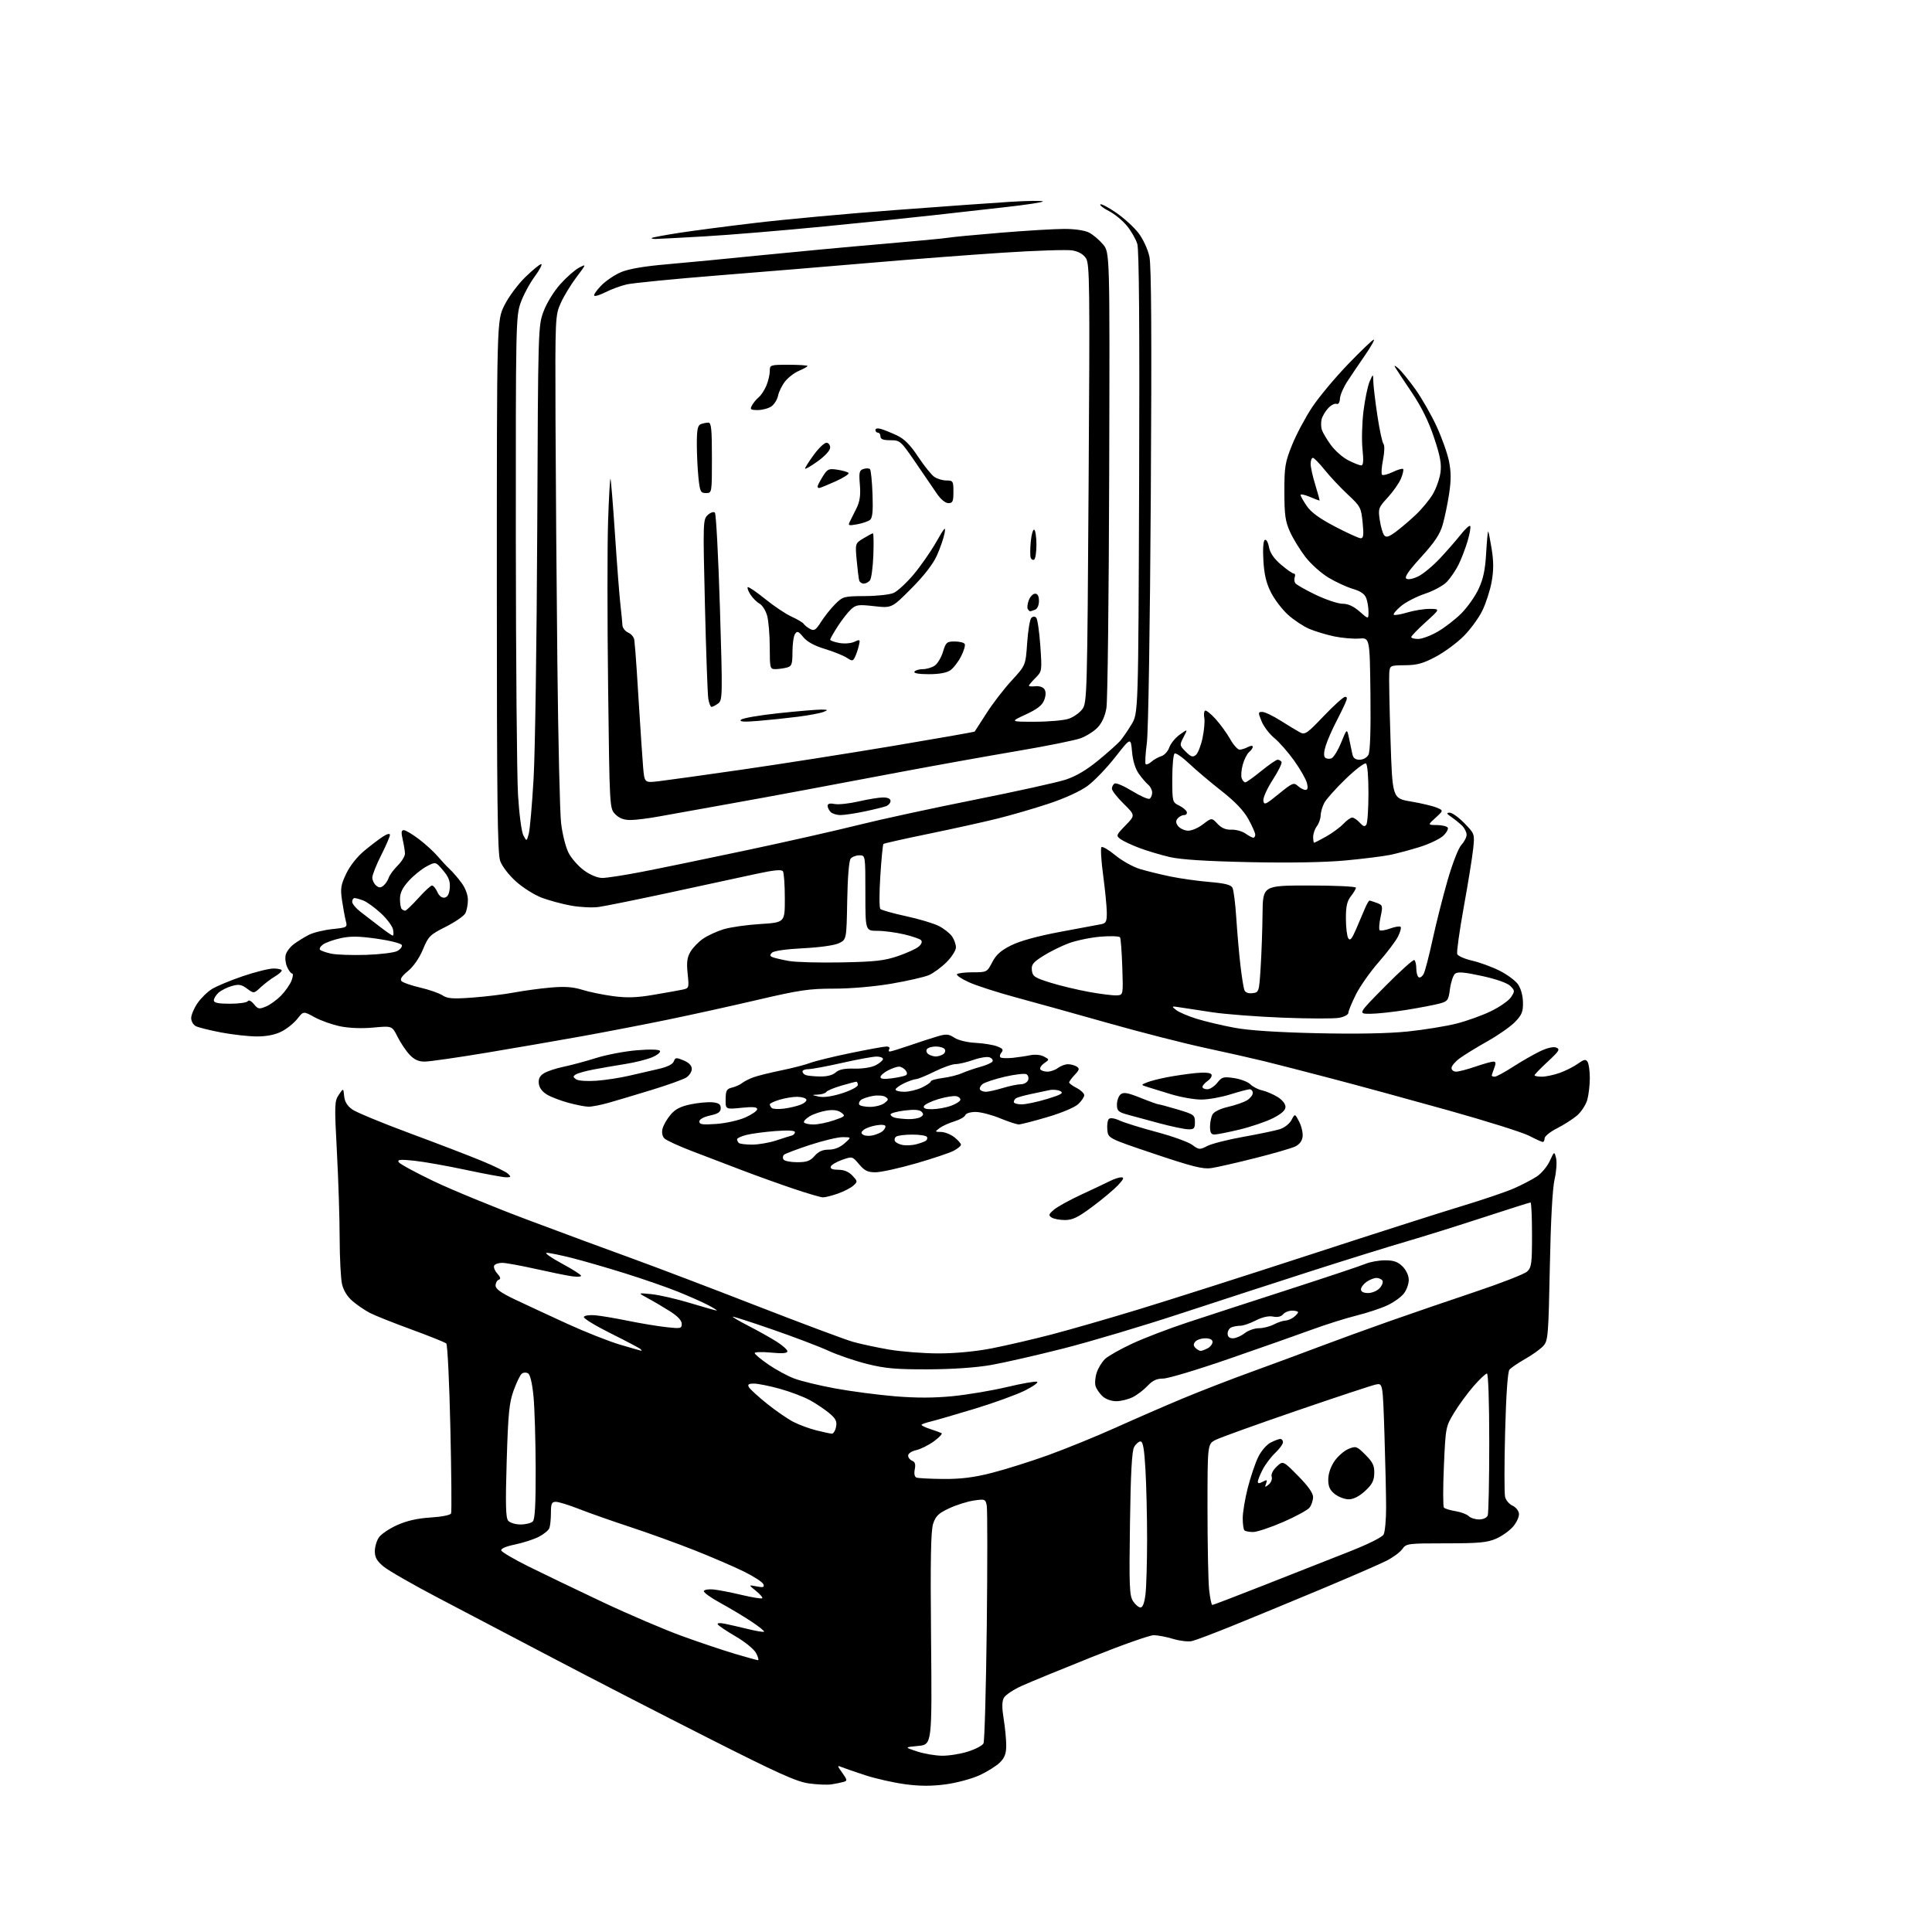 <?xml version="1.0" encoding="UTF-8" standalone="no"?>
<svg 
  version="1.1" 
  xmlns="http://www.w3.org/2000/svg" 
  xmlns:xlink="http://www.w3.org/1999/xlink" 
  xmlns:svg="http://www.w3.org/2000/svg"
  xmlns:rdf="http://www.w3.org/1999/02/22-rdf-syntax-ns#"
  xmlns:cc="http://creativecommons.org/ns#"
  xmlns:dc="http://purl.org/dc/elements/1.1/"
  viewBox="0 0 768 768"
  width="768"
  height="768"
>
<style>svg {background-color: white; }</style>"
<path stroke="none" fill="black" fill-rule="evenodd" d="M330.50,709.31C328.85,709.57 324.80,709.40 321.50,708.93C316.61,708.25 309.21,704.91 281.50,690.88C262.80,681.42 235.12,667.17 220.00,659.22C204.88,651.28 184.30,640.48 174.28,635.23C164.26,629.98 154.48,624.37 152.53,622.77C149.83,620.54 149.00,619.10 149.00,616.65C149.00,614.89 149.74,612.39 150.64,611.11C151.54,609.82 154.80,607.63 157.89,606.24C161.72,604.52 165.94,603.56 171.19,603.23C175.65,602.95 179.07,602.27 179.32,601.60C179.57,600.97 179.44,585.70 179.03,567.68C178.63,549.65 177.90,534.53 177.40,534.06C176.91,533.60 170.65,531.09 163.50,528.47C156.35,525.86 148.93,522.90 147.00,521.89C145.07,520.88 142.01,518.80 140.20,517.26C138.09,515.47 136.56,513.03 135.97,510.48C135.46,508.29 135.04,500.11 135.02,492.30C135.01,484.50 134.52,469.06 133.93,457.99C132.92,439.15 132.97,437.70 134.68,435.19C136.50,432.50 136.50,432.50 136.81,435.73C137.02,437.93 138.04,439.61 140.03,441.02C141.63,442.16 151.84,446.39 162.72,450.42C173.60,454.45 186.55,459.42 191.50,461.47C196.45,463.51 201.16,465.82 201.96,466.59C203.24,467.82 203.15,468.00 201.25,468.00C200.05,468.00 192.84,466.67 185.22,465.05C177.60,463.42 168.29,461.78 164.53,461.39C159.07,460.83 157.85,460.95 158.49,461.98C158.93,462.69 165.18,466.09 172.39,469.54C179.60,472.99 196.53,479.95 210.00,485.00C223.47,490.06 241.93,496.88 251.00,500.16C260.07,503.45 282.35,511.91 300.50,518.98C318.65,526.04 335.98,532.52 339.00,533.38C342.02,534.24 348.50,535.63 353.38,536.47C358.27,537.31 367.13,538.00 373.08,538.00C379.81,538.00 387.79,537.24 394.20,536.00C399.86,534.89 410.45,532.44 417.73,530.55C425.01,528.65 440.76,524.12 452.73,520.47C464.70,516.82 494.98,507.16 520.00,499.00C545.02,490.83 572.42,482.06 580.87,479.51C589.33,476.96 598.78,473.75 601.87,472.38C604.97,471.02 609.01,468.91 610.86,467.70C612.71,466.49 615.04,463.72 616.04,461.55C617.86,457.60 617.86,457.60 618.57,460.40C618.95,461.95 618.68,465.75 617.96,468.86C617.14,472.42 616.44,485.26 616.08,503.65C615.54,530.94 615.37,532.94 613.50,535.02C612.40,536.24 609.17,538.56 606.33,540.17C603.49,541.78 600.66,543.71 600.04,544.45C599.33,545.31 598.70,554.30 598.31,569.22C597.97,582.10 597.97,593.73 598.30,595.07C598.64,596.41 599.95,597.95 601.21,598.50C602.47,599.05 603.64,600.45 603.80,601.61C603.97,602.78 602.96,605.08 601.56,606.75C600.15,608.42 597.09,610.62 594.75,611.64C591.20,613.19 587.90,613.50 574.77,613.50C559.55,613.50 558.99,613.57 557.45,615.77C556.58,617.02 553.71,619.13 551.08,620.46C548.45,621.79 536.61,626.93 524.79,631.88C512.96,636.83 497.25,643.31 489.89,646.29C482.53,649.27 475.32,652.00 473.87,652.34C472.43,652.69 469.05,652.31 466.37,651.50C463.69,650.69 460.21,650.02 458.64,650.01C457.06,650.00 446.04,653.89 434.14,658.66C422.24,663.42 409.72,668.56 406.33,670.08C402.93,671.60 399.66,673.77 399.05,674.91C398.27,676.37 398.25,678.78 398.97,683.23C399.53,686.68 399.99,691.43 399.99,693.80C400.00,697.06 399.39,698.70 397.48,700.61C396.10,701.99 392.43,704.29 389.34,705.70C386.24,707.12 380.17,708.75 375.84,709.32C370.25,710.06 365.57,710.04 359.73,709.25C355.20,708.64 348.12,707.04 344.00,705.70C339.88,704.35 335.62,702.89 334.55,702.44C332.73,701.69 332.75,701.84 334.82,704.74C336.86,707.62 336.90,707.89 335.27,708.35C334.29,708.63 332.15,709.06 330.50,709.31zM374.41,697.93C377.11,697.97 381.76,697.23 384.74,696.29C387.71,695.36 390.51,693.89 390.95,693.04C391.38,692.19 391.97,671.19 392.26,646.37C392.54,621.55 392.53,600.02 392.25,598.53C391.75,595.92 391.55,595.84 387.12,596.48C384.58,596.85 380.17,598.24 377.33,599.57C373.10,601.54 371.94,602.65 370.94,605.69C370.02,608.46 369.81,620.05 370.11,651.45C370.50,693.50 370.50,693.50 365.00,694.03C359.50,694.56 359.50,694.56 364.50,696.21C367.25,697.12 371.71,697.89 374.41,697.93zM301.28,659.95C301.70,659.98 301.40,658.75 300.61,657.22C299.80,655.64 296.32,652.77 292.55,650.57C288.91,648.44 285.66,646.27 285.34,645.74C284.98,645.16 286.07,645.05 288.12,645.46C289.98,645.84 294.15,646.79 297.40,647.59C300.64,648.38 303.49,648.85 303.72,648.62C303.95,648.39 301.69,646.57 298.69,644.58C295.70,642.59 290.15,639.28 286.37,637.21C282.59,635.15 279.63,633.02 279.79,632.48C279.94,631.94 281.64,631.65 283.56,631.83C285.47,632.01 290.52,632.99 294.77,634.00C299.02,635.01 302.72,635.61 303.00,635.33C303.27,635.05 302.15,633.73 300.50,632.40C297.50,629.98 297.50,629.98 300.77,630.62C303.42,631.14 303.93,630.97 303.46,629.75C303.14,628.92 299.64,626.65 295.69,624.70C291.74,622.76 282.88,618.94 276.00,616.22C269.12,613.50 257.65,609.35 250.50,607.00C243.35,604.65 234.23,601.44 230.22,599.86C226.22,598.29 222.06,597.00 220.97,597.00C219.31,597.00 219.00,597.69 219.00,601.42C219.00,603.85 218.72,606.57 218.38,607.46C218.03,608.35 216.12,609.91 214.13,610.93C212.13,611.94 207.89,613.31 204.69,613.97C201.14,614.70 199.03,615.62 199.26,616.33C199.46,616.97 204.32,619.83 210.06,622.68C215.80,625.53 229.05,631.89 239.50,636.83C249.95,641.76 264.25,647.87 271.27,650.41C278.29,652.95 287.74,656.12 292.27,657.46C296.80,658.80 300.85,659.92 301.28,659.95zM453.38,639.00C454.25,639.00 454.94,637.15 455.35,633.75C455.70,630.86 455.98,621.08 455.99,612.00C455.99,602.92 455.70,590.44 455.34,584.25C454.87,575.96 454.35,573.00 453.38,573.00C452.66,573.00 451.51,574.01 450.82,575.25C449.94,576.84 449.46,585.74 449.18,605.75C448.82,630.66 448.97,634.30 450.41,636.50C451.31,637.88 452.65,639.00 453.38,639.00zM481.91,638.00C482.26,638.00 491.53,634.45 502.52,630.12C513.51,625.78 528.47,619.89 535.76,617.03C543.73,613.91 549.41,611.10 550.01,609.98C550.55,608.96 551.00,604.16 551.00,599.32C551.00,594.47 550.70,581.35 550.34,570.16C549.68,549.81 549.68,549.81 546.95,550.36C545.45,550.66 531.21,555.37 515.31,560.83C499.40,566.28 484.95,571.49 483.19,572.40C480.00,574.05 480.00,574.05 480.00,599.88C480.00,614.08 480.29,628.47 480.64,631.85C481.00,635.23 481.57,638.00 481.91,638.00zM498.12,609.00C496.59,609.00 495.03,608.70 494.67,608.33C494.30,607.97 494.00,605.79 494.00,603.49C494.00,601.20 494.91,595.78 496.01,591.45C497.12,587.12 498.97,581.63 500.12,579.26C501.28,576.86 503.47,574.29 505.05,573.47C506.62,572.66 508.37,572.00 508.95,572.00C509.53,572.00 510.00,572.59 510.00,573.31C510.00,574.04 508.61,575.95 506.91,577.56C505.21,579.18 502.96,582.17 501.91,584.21C500.86,586.25 500.00,588.40 500.00,589.00C500.00,589.76 500.58,589.76 501.98,589.01C503.66,588.11 503.86,588.22 503.29,589.73C502.70,591.29 502.83,591.34 504.34,590.11C505.28,589.34 505.81,587.96 505.51,587.04C505.19,586.04 505.99,584.42 507.50,583.00C510.02,580.63 510.02,580.63 516.01,586.69C520.01,590.74 521.99,593.54 521.97,595.13C521.95,596.43 521.33,598.30 520.59,599.27C519.85,600.24 515.12,602.83 510.07,605.02C505.03,607.21 499.65,609.00 498.12,609.00zM206.92,606.00C208.95,606.00 211.14,605.46 211.80,604.80C212.66,603.94 212.98,597.88 212.94,583.55C212.90,572.52 212.52,559.74 212.08,555.14C211.58,549.94 210.77,546.47 209.92,545.95C209.16,545.48 208.05,545.54 207.39,546.09C206.75,546.62 205.29,549.64 204.16,552.78C202.41,557.62 201.99,561.91 201.42,580.74C200.90,597.88 201.03,603.33 202.00,604.49C202.69,605.34 204.87,606.00 206.92,606.00zM587.96,604.00C589.61,604.00 591.04,603.34 591.39,602.42C591.73,601.55 592.00,588.50 592.00,573.42C592.00,557.34 591.62,546.00 591.08,546.00C590.57,546.00 588.20,548.24 585.81,550.97C583.41,553.71 579.93,558.47 578.06,561.55C574.69,567.11 574.65,567.30 573.97,582.83C573.59,591.45 573.60,598.85 573.98,599.29C574.36,599.72 576.43,600.36 578.58,600.71C580.73,601.05 583.08,601.94 583.81,602.67C584.54,603.40 586.41,604.00 587.96,604.00zM536.15,596.00C534.57,596.00 532.08,595.07 530.63,593.93C528.64,592.36 528.00,590.96 528.00,588.16C528.00,585.89 528.94,583.08 530.44,580.88C531.77,578.91 534.29,576.71 536.01,575.99C539.02,574.75 539.31,574.85 542.78,578.31C545.73,581.26 546.38,582.63 546.29,585.69C546.21,588.64 545.42,590.14 542.61,592.72C540.30,594.84 538.01,596.00 536.15,596.00zM375.00,587.91C382.01,587.96 387.05,587.33 394.24,585.50C399.59,584.14 409.72,580.95 416.74,578.42C423.76,575.88 435.80,570.97 443.50,567.51C451.20,564.04 463.12,558.85 470.00,555.98C476.88,553.10 489.25,548.31 497.50,545.32C505.75,542.33 517.90,537.83 524.50,535.33C531.10,532.83 543.47,528.33 552.00,525.32C560.52,522.32 575.94,517.03 586.26,513.57C596.58,510.12 605.91,506.48 607.01,505.49C608.80,503.87 609.00,502.40 609.00,490.85C609.00,483.78 608.74,478.00 608.41,478.00C608.09,478.00 599.65,480.67 589.66,483.94C579.67,487.21 565.88,491.52 559.00,493.53C552.12,495.53 535.25,500.78 521.50,505.19C507.75,509.61 484.24,517.25 469.26,522.17C454.28,527.10 433.36,533.34 422.76,536.03C412.17,538.72 399.23,541.68 394.00,542.60C388.01,543.65 378.78,544.29 369.00,544.33C356.31,544.38 351.92,543.99 344.79,542.22C340.00,541.03 333.03,538.66 329.29,536.94C325.56,535.23 315.53,531.42 307.02,528.48C298.51,525.53 291.42,523.25 291.26,523.40C291.11,523.56 294.02,525.25 297.74,527.17C301.46,529.08 306.41,531.86 308.75,533.34C311.09,534.82 313.00,536.53 313.00,537.16C313.00,537.95 311.03,538.11 306.50,537.68C302.93,537.35 300.00,537.43 300.00,537.87C300.00,538.31 302.44,540.35 305.42,542.40C308.40,544.45 313.02,546.96 315.69,547.97C318.36,548.99 325.71,550.77 332.03,551.93C338.34,553.09 349.03,554.49 355.79,555.05C364.29,555.75 371.38,555.73 378.79,554.99C384.68,554.40 394.33,552.78 400.24,551.38C406.15,549.97 411.55,549.02 412.24,549.26C412.93,549.50 410.80,551.05 407.50,552.72C404.20,554.38 395.20,557.65 387.50,559.99C379.80,562.32 372.00,564.59 370.17,565.03C368.34,565.47 366.62,566.04 366.35,566.31C366.09,566.58 367.58,567.35 369.68,568.03C371.78,568.71 373.85,569.47 374.29,569.71C374.72,569.96 373.33,571.42 371.21,572.97C369.08,574.51 365.91,576.08 364.17,576.46C362.39,576.85 361.00,577.79 361.00,578.61C361.00,579.41 361.72,580.34 362.60,580.68C363.74,581.11 364.03,582.08 363.64,584.07C363.29,585.79 363.54,587.05 364.29,587.35C364.96,587.62 369.77,587.87 375.00,587.91zM330.63,569.91C331.26,569.96 332.02,568.76 332.33,567.25C332.78,565.02 332.28,563.99 329.69,561.79C327.94,560.31 324.47,557.98 322.00,556.62C319.52,555.26 314.13,553.21 310.02,552.07C305.90,550.93 301.27,550.00 299.72,550.00C297.57,550.00 297.09,550.34 297.70,551.43C298.14,552.22 301.37,555.16 304.86,557.97C308.36,560.78 313.09,564.04 315.36,565.21C317.64,566.39 321.75,567.91 324.50,568.59C327.25,569.27 330.01,569.87 330.63,569.91zM443.74,557.00C441.78,557.00 439.50,556.18 438.27,555.03C437.11,553.95 435.86,552.15 435.51,551.02C435.15,549.89 435.35,547.47 435.96,545.63C436.56,543.80 438.07,541.35 439.30,540.19C440.53,539.03 445.35,536.31 450.02,534.13C454.68,531.95 464.57,528.16 472.00,525.71C479.43,523.25 497.65,517.32 512.50,512.52C527.35,507.72 540.98,503.17 542.78,502.40C544.59,501.63 548.10,501.00 550.58,501.00C554.04,501.00 555.66,501.57 557.55,503.45C559.03,504.94 560.00,507.06 560.00,508.82C560.00,510.42 559.11,512.86 558.02,514.24C556.93,515.63 554.00,517.72 551.50,518.89C549.00,520.07 543.48,521.89 539.23,522.95C534.98,524.01 527.00,526.53 521.50,528.54C516.00,530.56 501.23,535.76 488.68,540.10C476.14,544.45 464.30,548.00 462.38,548.00C459.82,548.00 458.17,548.77 456.19,550.88C454.71,552.47 452.06,554.49 450.30,555.38C448.54,556.27 445.59,557.00 443.74,557.00zM254.92,536.95C255.15,536.98 255.01,536.68 254.62,536.29C254.23,535.90 248.91,533.09 242.78,530.04C236.66,526.99 231.84,524.05 232.08,523.50C232.31,522.95 234.30,522.65 236.50,522.83C238.70,523.02 244.55,524.00 249.50,525.01C254.45,526.02 261.31,527.17 264.75,527.55C270.59,528.21 271.00,528.13 271.00,526.23C271.00,524.91 269.37,523.18 266.25,521.21C263.64,519.56 259.70,517.24 257.50,516.06C253.50,513.90 253.50,513.90 259.00,514.45C262.02,514.75 268.96,516.35 274.41,518.00C279.86,519.65 284.59,520.98 284.91,520.96C285.24,520.93 283.70,519.96 281.51,518.81C279.31,517.65 273.90,515.25 269.49,513.47C265.07,511.69 255.62,508.41 248.48,506.18C241.34,503.95 231.83,501.19 227.33,500.06C222.84,498.93 218.34,498.01 217.33,498.02C216.33,498.03 218.99,499.92 223.25,502.22C227.51,504.52 231.00,506.73 231.00,507.14C231.00,507.54 229.31,507.63 227.25,507.33C225.19,507.03 218.70,505.71 212.82,504.39C206.95,503.08 201.01,502.00 199.63,502.00C198.25,502.00 196.82,502.48 196.46,503.06C196.10,503.65 196.64,505.06 197.65,506.21C198.99,507.72 199.16,508.41 198.25,508.73C197.56,508.97 197.00,510.01 197.00,511.04C197.00,512.39 199.16,513.93 204.75,516.59C209.01,518.61 218.32,522.93 225.43,526.19C232.54,529.45 241.99,533.19 246.43,534.51C250.87,535.82 254.69,536.92 254.92,536.95zM477.27,537.00C477.74,537.00 479.00,536.53 480.07,535.96C481.13,535.40 482.00,534.27 482.00,533.46C482.00,532.52 480.98,532.00 479.12,532.00C477.54,532.00 475.75,532.60 475.15,533.32C474.34,534.29 474.36,534.96 475.22,535.82C475.87,536.47 476.79,537.00 477.27,537.00zM490.09,532.00C491.24,532.00 493.33,531.10 494.73,530.00C496.13,528.90 498.67,528.00 500.38,527.99C502.10,527.99 504.79,527.32 506.36,526.49C507.94,525.67 509.96,524.99 510.86,524.97C511.76,524.95 513.29,524.34 514.25,523.61C515.21,522.88 516.00,521.99 516.00,521.64C516.00,521.29 514.93,521.00 513.62,521.00C512.31,521.00 510.70,521.66 510.04,522.46C509.26,523.39 507.83,523.72 506.06,523.36C504.30,523.01 501.81,523.57 499.19,524.90C496.93,526.06 494.20,527.00 493.12,527.00C492.04,527.00 490.45,527.27 489.58,527.61C488.71,527.94 488.00,529.07 488.00,530.11C488.00,531.36 488.71,532.00 490.09,532.00zM543.85,514.00C545.41,514.00 547.48,513.13 548.44,512.06C549.41,511.00 549.90,509.65 549.54,509.06C549.18,508.48 548.11,508.00 547.16,508.00C546.22,508.00 544.44,508.70 543.22,509.56C542.00,510.41 541.00,511.76 541.00,512.56C541.00,513.48 542.03,514.00 543.85,514.00zM423.30,484.98C421.21,484.98 418.82,484.52 418.00,483.96C416.72,483.11 416.87,482.64 419.00,480.84C420.38,479.67 425.32,476.95 430.00,474.79C434.68,472.63 439.77,470.22 441.33,469.43C442.89,468.64 444.88,468.00 445.77,468.00C446.96,468.00 446.62,468.81 444.44,471.13C442.82,472.85 438.26,476.68 434.30,479.63C428.53,483.94 426.35,485.00 423.30,484.98zM327.12,475.97C326.23,475.95 321.00,474.42 315.50,472.57C310.00,470.72 300.77,467.40 295.00,465.20C289.23,463.00 280.23,459.56 275.00,457.56C269.77,455.56 264.88,453.30 264.12,452.54C263.27,451.69 262.98,450.21 263.37,448.66C263.72,447.28 265.14,444.80 266.54,443.14C268.40,440.92 270.51,439.83 274.51,439.00C277.50,438.38 281.42,438.01 283.22,438.18C285.73,438.43 286.50,438.97 286.50,440.50C286.50,442.04 285.52,442.72 282.25,443.44C279.65,444.02 278.00,444.94 278.00,445.83C278.00,446.99 279.31,447.17 284.77,446.78C288.49,446.52 293.66,445.36 296.27,444.21C298.87,443.05 301.00,441.58 301.00,440.92C301.00,440.05 299.28,439.90 294.70,440.37C288.40,441.01 288.40,441.01 288.45,436.97C288.49,433.49 288.85,432.84 291.00,432.33C292.38,432.00 294.18,431.19 295.00,430.53C295.82,429.87 297.85,428.84 299.50,428.24C301.15,427.64 306.10,426.41 310.50,425.51C314.90,424.61 320.10,423.27 322.05,422.53C324.00,421.79 331.25,420.01 338.16,418.59C345.07,417.17 351.49,416.00 352.42,416.00C353.36,416.00 353.84,416.45 353.50,417.00C353.16,417.55 353.25,418.00 353.69,418.00C354.14,418.01 357.65,416.93 361.50,415.61C365.35,414.28 370.35,412.66 372.61,411.99C376.17,410.94 377.08,411.01 379.38,412.51C380.92,413.52 384.46,414.38 387.77,414.55C390.92,414.71 394.79,415.34 396.36,415.94C398.65,416.82 398.99,417.31 398.06,418.43C397.42,419.19 397.30,420.07 397.78,420.37C398.27,420.66 400.43,420.73 402.58,420.51C404.74,420.28 407.91,419.81 409.64,419.45C411.43,419.08 413.72,419.31 414.98,419.99C417.20,421.17 417.20,421.17 415.08,422.66C413.92,423.47 413.23,424.56 413.54,425.07C413.86,425.58 415.13,426.00 416.37,426.00C417.61,426.00 419.49,425.34 420.56,424.53C421.63,423.72 423.40,423.06 424.50,423.05C425.60,423.04 427.16,423.45 427.97,423.96C429.22,424.75 429.11,425.25 427.22,427.26C426.00,428.56 425.00,429.93 425.00,430.29C425.00,430.65 426.35,431.65 428.00,432.50C429.65,433.35 431.00,434.64 431.00,435.35C431.00,436.07 429.92,437.67 428.60,438.91C427.23,440.20 421.98,442.40 416.35,444.06C410.93,445.66 405.82,446.97 405.00,446.98C404.18,446.98 400.80,445.88 397.50,444.52C394.20,443.16 389.86,442.04 387.86,442.02C385.76,442.01 384.00,442.55 383.71,443.31C383.43,444.03 381.47,445.14 379.33,445.78C377.20,446.42 374.57,447.62 373.48,448.44C371.56,449.89 371.58,449.94 374.12,449.97C375.55,449.99 377.92,450.93 379.37,452.07C380.81,453.21 382.00,454.55 382.00,455.05C382.00,455.54 380.66,456.64 379.01,457.49C377.37,458.34 370.58,460.61 363.93,462.52C357.28,464.43 350.12,466.00 348.01,466.00C344.93,466.00 343.65,465.37 341.50,462.81C338.82,459.64 338.80,459.63 334.73,461.06C332.48,461.85 330.46,463.06 330.24,463.75C329.97,464.59 330.97,465.00 333.24,465.00C335.52,465.00 337.38,465.77 338.84,467.33C340.95,469.58 340.96,469.72 339.22,471.30C338.22,472.21 335.45,473.63 333.07,474.47C330.70,475.31 328.02,475.98 327.12,475.97zM481.50,464.34C478.26,464.83 474.01,463.77 459.00,458.72C440.50,452.50 440.50,452.50 440.18,449.12C440.00,447.27 440.27,445.33 440.78,444.82C441.35,444.25 443.02,444.49 445.10,445.44C446.97,446.30 453.59,448.35 459.80,450.01C466.02,451.66 472.38,453.96 473.93,455.10C476.60,457.08 476.90,457.11 479.91,455.55C481.65,454.64 488.13,453.00 494.29,451.90C500.46,450.80 506.97,449.43 508.76,448.87C510.58,448.29 512.63,446.68 513.39,445.23C514.75,442.62 514.75,442.62 516.44,445.88C517.36,447.67 517.98,450.34 517.81,451.81C517.61,453.55 516.56,454.93 514.81,455.77C513.33,456.47 506.13,458.56 498.81,460.40C491.49,462.24 483.70,464.02 481.50,464.34zM316.88,462.00C320.71,462.00 322.06,461.51 323.81,459.50C325.35,457.74 327.00,457.00 329.44,457.00C331.68,457.00 333.87,456.14 335.69,454.53C338.50,452.06 338.50,452.06 335.00,452.03C333.08,452.01 327.23,453.41 322.00,455.12C316.78,456.84 312.11,458.60 311.64,459.04C311.16,459.47 311.08,460.31 311.45,460.91C311.82,461.51 314.26,462.00 316.88,462.00zM364.22,454.87C365.71,454.48 367.41,453.87 367.98,453.51C368.56,453.15 368.77,452.44 368.46,451.93C368.14,451.42 365.55,451.01 362.69,451.02C359.84,451.02 356.96,451.37 356.30,451.79C355.64,452.21 355.42,453.06 355.80,453.68C356.19,454.29 357.62,454.97 359.00,455.19C360.38,455.40 362.72,455.26 364.22,454.87zM298.92,455.00C301.44,455.01 305.75,454.27 308.50,453.37C311.25,452.46 314.06,451.57 314.75,451.39C315.44,451.21 316.00,450.60 316.00,450.04C316.00,449.39 313.23,449.24 308.25,449.61C303.99,449.94 298.81,450.62 296.75,451.14C294.69,451.65 293.00,452.43 293.00,452.87C293.00,453.31 293.30,453.97 293.67,454.33C294.03,454.70 296.40,455.00 298.92,455.00zM613.25,453.95C612.84,453.93 610.41,452.82 607.86,451.49C605.30,450.16 590.90,445.63 575.86,441.42C560.81,437.21 539.95,431.52 529.50,428.78C519.05,426.04 506.90,422.91 502.50,421.84C498.10,420.76 487.52,418.37 479.00,416.54C470.48,414.70 453.15,410.27 440.50,406.68C427.85,403.10 411.43,398.53 404.00,396.53C396.57,394.53 388.07,391.79 385.10,390.43C382.13,389.08 380.03,387.64 380.43,387.24C380.84,386.83 383.68,386.50 386.76,386.50C392.27,386.50 392.38,386.44 394.43,382.50C395.98,379.50 397.88,377.82 402.00,375.77C405.52,374.02 412.55,372.09 421.50,370.42C429.20,368.98 436.51,367.62 437.75,367.38C439.67,367.02 440.00,366.34 439.97,362.73C439.95,360.40 439.30,353.77 438.53,348.00C437.75,342.23 437.45,337.17 437.84,336.76C438.24,336.36 440.74,337.82 443.38,340.00C446.03,342.19 450.47,344.66 453.25,345.48C456.02,346.31 461.49,347.64 465.40,348.45C469.30,349.25 476.23,350.22 480.79,350.60C486.88,351.11 489.31,351.72 489.93,352.90C490.39,353.78 491.08,359.23 491.45,365.00C491.82,370.77 492.56,379.21 493.09,383.74C493.62,388.27 494.32,392.68 494.65,393.54C495.04,394.54 496.21,395.00 497.88,394.80C500.46,394.50 500.51,394.36 501.13,384.50C501.48,379.00 501.82,369.44 501.88,363.25C502.00,352.00 502.00,352.00 520.50,352.00C530.67,352.00 539.00,352.39 539.00,352.87C539.00,353.34 538.10,354.87 537.00,356.27C535.47,358.21 535.00,360.31 535.02,365.16C535.02,368.65 535.45,372.16 535.96,372.97C536.67,374.09 537.38,373.28 539.02,369.47C540.20,366.73 541.78,363.04 542.53,361.25C543.28,359.46 544.12,358.00 544.38,358.00C544.65,358.00 545.98,358.42 547.33,358.93C549.67,359.82 549.74,360.09 548.80,364.51C548.25,367.05 548.09,369.42 548.43,369.76C548.77,370.10 550.65,369.81 552.60,369.10C554.55,368.39 556.42,368.09 556.75,368.42C557.09,368.75 556.64,370.48 555.75,372.26C554.87,374.04 551.41,378.63 548.05,382.46C544.69,386.28 540.61,392.09 538.97,395.37C537.34,398.64 536.00,401.90 536.00,402.61C536.00,403.33 534.36,404.22 532.36,404.59C530.36,404.97 520.36,404.95 510.13,404.55C499.90,404.16 487.25,403.19 482.02,402.41C476.78,401.63 470.93,400.74 469.00,400.43C465.66,399.90 465.59,399.95 467.49,401.47C468.58,402.35 472.29,403.93 475.73,405.00C479.17,406.06 485.92,407.66 490.74,408.55C496.48,409.62 507.81,410.36 523.61,410.72C539.32,411.07 551.84,410.83 559.56,410.04C566.07,409.36 574.80,407.95 578.95,406.90C583.10,405.85 589.32,403.61 592.78,401.92C596.23,400.23 599.79,397.73 600.68,396.36C602.21,394.03 602.19,393.75 600.38,391.94C599.20,390.76 594.84,389.22 589.12,387.97C582.06,386.43 579.45,386.21 578.41,387.07C577.66,387.70 576.75,390.41 576.39,393.10C575.78,397.69 575.52,398.05 572.12,398.96C570.13,399.49 564.23,400.62 559.00,401.46C553.77,402.30 547.32,402.99 544.65,403.00C539.80,403.00 539.80,403.00 550.61,392.07C556.56,386.06 561.78,381.36 562.21,381.63C562.64,381.90 563.00,383.41 563.00,385.00C563.00,386.59 563.43,388.15 563.95,388.47C564.47,388.79 565.36,388.20 565.92,387.15C566.48,386.10 568.07,380.01 569.45,373.62C570.84,367.22 573.52,356.61 575.41,350.03C577.36,343.25 579.75,337.11 580.93,335.85C582.07,334.62 583.00,332.81 583.00,331.81C583.00,330.82 582.20,329.21 581.23,328.25C580.25,327.29 578.34,325.74 576.98,324.80C574.99,323.44 574.85,323.09 576.25,323.05C577.21,323.02 579.85,324.91 582.12,327.24C586.22,331.47 586.23,331.50 585.61,337.43C585.27,340.70 583.58,351.14 581.86,360.63C580.15,370.11 578.98,378.50 579.27,379.26C579.56,380.02 582.21,381.19 585.15,381.86C588.09,382.53 592.95,384.30 595.95,385.79C598.95,387.28 602.28,389.71 603.36,391.19C604.54,392.83 605.34,395.64 605.40,398.39C605.48,402.18 604.99,403.42 602.24,406.25C600.45,408.10 595.50,411.56 591.24,413.95C586.98,416.34 582.04,419.38 580.25,420.70C578.46,422.02 577.00,423.75 577.00,424.55C577.00,425.35 577.83,426.00 578.84,426.00C579.86,426.00 583.30,425.10 586.50,424.00C589.70,422.90 592.91,422.00 593.63,422.00C594.63,422.00 594.72,422.62 593.98,424.57C593.44,425.98 593.00,427.33 593.00,427.57C593.00,427.80 593.53,428.00 594.18,428.00C594.83,428.00 598.09,426.24 601.43,424.08C604.77,421.92 609.59,419.16 612.14,417.93C615.04,416.54 617.49,415.98 618.64,416.43C620.25,417.07 619.80,417.81 615.25,422.02C612.36,424.69 610.00,427.13 610.00,427.44C610.00,427.75 611.29,428.00 612.87,428.00C614.46,428.00 617.63,427.33 619.94,426.52C622.25,425.71 625.50,424.07 627.17,422.88C629.67,421.10 630.36,420.96 631.09,422.11C631.57,422.87 631.97,425.75 631.98,428.50C631.98,431.25 631.53,435.16 630.97,437.19C630.40,439.21 628.54,442.05 626.83,443.49C625.12,444.93 621.53,447.22 618.86,448.57C616.19,449.93 614.00,451.70 614.00,452.52C614.00,453.33 613.66,453.98 613.25,453.95zM346.99,451.32C348.37,450.99 350.06,450.28 350.75,449.74C351.44,449.20 352.00,448.30 352.00,447.75C352.00,447.15 350.54,446.97 348.41,447.32C346.44,447.64 344.17,448.45 343.36,449.11C342.20,450.08 342.16,450.48 343.19,451.12C343.90,451.56 345.61,451.65 346.99,451.32zM482.75,450.99C481.46,451.00 481.00,450.19 481.00,447.93C481.00,446.25 481.44,444.05 481.98,443.04C482.57,441.94 485.07,440.72 488.23,439.99C491.13,439.32 494.51,438.14 495.75,437.36C496.99,436.59 498.00,435.29 498.00,434.48C498.00,433.66 497.44,433.01 496.75,433.01C496.06,433.02 492.59,433.94 489.03,435.05C485.47,436.17 480.30,437.09 477.53,437.09C474.76,437.10 469.35,436.15 465.50,434.98C461.65,433.80 457.38,432.49 456.00,432.05C453.50,431.25 453.50,431.25 456.00,430.25C457.38,429.69 460.98,428.77 464.00,428.20C467.02,427.62 472.06,426.89 475.19,426.57C478.80,426.21 481.12,426.39 481.55,427.08C481.92,427.67 481.27,428.82 480.11,429.64C478.95,430.45 478.00,431.54 478.00,432.06C478.00,432.58 478.87,433.00 479.93,433.00C480.99,433.00 482.76,431.84 483.88,430.43C485.71,428.10 486.32,427.93 490.58,428.56C493.16,428.95 496.06,430.06 497.03,431.03C498.00,432.00 500.10,433.08 501.69,433.43C503.28,433.78 506.03,434.95 507.79,436.02C509.68,437.17 511.00,438.79 511.00,439.97C511.00,441.36 509.49,442.73 506.01,444.50C503.26,445.89 497.30,447.92 492.76,449.01C488.22,450.10 483.71,450.99 482.75,450.99zM472.25,448.91C470.74,448.86 465.68,447.80 461.00,446.55C456.32,445.30 450.59,443.75 448.25,443.10C444.53,442.07 444.00,441.57 444.00,439.08C444.00,437.52 444.66,435.70 445.46,435.04C446.62,434.07 448.22,434.35 453.38,436.41C456.93,437.84 460.17,439.00 460.56,439.00C460.96,439.00 464.37,439.92 468.14,441.04C474.61,442.97 475.00,443.25 475.00,446.04C475.00,448.62 474.65,448.99 472.25,448.91zM323.38,447.00C325.18,447.00 328.82,446.26 331.48,445.35C336.00,443.81 336.19,443.61 334.41,442.28C333.12,441.32 331.23,441.06 328.59,441.47C326.44,441.80 323.43,442.82 321.90,443.72C320.36,444.63 319.34,445.73 319.61,446.18C319.89,446.63 321.59,447.00 323.38,447.00zM361.00,444.87C362.93,444.92 365.17,444.55 365.99,444.03C367.13,443.31 367.21,442.81 366.32,441.92C365.53,441.13 363.34,440.98 359.58,441.45C356.51,441.83 354.00,442.53 354.00,443.00C354.00,443.47 354.79,444.06 355.75,444.31C356.71,444.56 359.07,444.81 361.00,444.87zM311.50,440.71C313.70,440.44 316.76,439.73 318.31,439.11C319.86,438.50 320.84,437.55 320.50,437.00C320.16,436.45 318.50,436.00 316.81,436.00C315.12,436.00 311.99,436.52 309.87,437.16C307.74,437.80 306.00,438.62 306.00,438.99C306.00,439.36 306.34,440.01 306.75,440.43C307.16,440.85 309.30,440.97 311.50,440.71zM370.67,440.92C372.77,440.88 376.05,440.29 377.94,439.61C379.83,438.92 381.54,437.89 381.73,437.31C381.92,436.73 381.25,436.04 380.24,435.77C379.22,435.51 375.97,436.02 373.02,436.91C370.07,437.80 367.47,439.08 367.25,439.76C366.96,440.61 368.04,440.98 370.67,440.92zM233.85,439.93C232.56,439.90 229.04,439.21 226.03,438.40C223.02,437.59 219.20,436.14 217.53,435.17C215.59,434.04 214.39,432.45 214.19,430.76C213.97,428.88 214.54,427.70 216.19,426.66C217.46,425.86 220.97,424.69 224.00,424.06C227.03,423.43 232.88,421.86 237.00,420.56C241.12,419.27 248.38,417.89 253.12,417.50C258.41,417.06 261.98,417.16 262.35,417.75C262.68,418.29 261.27,419.43 259.22,420.29C257.18,421.16 252.35,422.36 248.50,422.97C244.65,423.58 238.97,424.56 235.88,425.15C232.80,425.74 229.65,426.62 228.88,427.11C227.72,427.86 227.74,428.16 229.00,429.04C229.85,429.63 233.32,429.88 237.00,429.62C240.57,429.37 246.43,428.47 250.00,427.64C253.57,426.80 258.90,425.57 261.84,424.91C265.26,424.13 267.41,423.07 267.84,421.93C268.43,420.34 268.82,420.30 271.75,421.53C273.90,422.44 275.00,423.59 275.00,424.93C275.00,426.04 273.99,427.59 272.75,428.36C271.51,429.13 265.32,431.35 259.00,433.28C252.68,435.22 244.96,437.52 241.85,438.40C238.74,439.28 235.14,439.97 233.85,439.93zM345.87,440.00C347.93,440.00 350.49,439.33 351.56,438.52C353.24,437.24 353.30,436.90 352.00,436.04C351.18,435.48 348.93,435.31 347.00,435.65C345.07,435.98 342.94,436.70 342.26,437.24C341.58,437.78 341.27,438.63 341.57,439.11C341.87,439.60 343.81,440.00 345.87,440.00zM406.09,439.00C407.80,439.00 412.36,438.04 416.23,436.86C421.83,435.16 422.91,434.53 421.54,433.76C420.59,433.23 418.62,433.04 417.16,433.34C415.70,433.63 412.33,434.34 409.68,434.92C407.03,435.49 404.45,436.22 403.93,436.54C403.42,436.86 403.00,437.54 403.00,438.06C403.00,438.58 404.39,439.00 406.09,439.00zM334.75,434.59C338.19,433.49 341.00,432.01 341.00,431.30C341.00,430.58 340.73,430.00 340.40,430.00C340.08,430.00 337.38,430.70 334.42,431.57C331.46,432.43 328.78,433.55 328.46,434.07C328.14,434.58 326.67,435.05 325.19,435.12C322.51,435.24 322.52,435.24 325.50,435.91C327.43,436.34 330.73,435.87 334.75,434.59zM359.47,434.00C361.37,434.00 364.52,433.24 366.47,432.31C368.41,431.39 370.00,430.29 370.00,429.88C370.00,429.46 372.14,428.85 374.75,428.52C377.36,428.19 380.85,427.31 382.50,426.57C384.15,425.84 387.39,424.72 389.71,424.09C392.02,423.46 394.19,422.50 394.52,421.97C394.85,421.43 394.35,420.69 393.39,420.32C392.44,419.95 389.53,420.41 386.94,421.33C384.35,422.25 381.16,423.00 379.84,423.00C378.53,423.00 374.76,424.34 371.47,425.97C368.19,427.60 364.89,428.95 364.15,428.97C363.41,428.99 361.27,429.73 359.40,430.61C357.53,431.50 356.00,432.63 356.00,433.11C356.00,433.60 357.56,434.00 359.47,434.00zM391.90,434.00C392.88,434.00 395.89,433.33 398.59,432.51C401.29,431.69 404.53,431.02 405.78,431.01C407.04,431.00 408.34,430.28 408.68,429.40C409.01,428.52 408.74,427.46 408.07,427.04C407.40,426.63 403.52,427.07 399.44,428.01C395.36,428.96 391.35,430.30 390.52,430.98C389.70,431.67 389.27,432.63 389.57,433.11C389.87,433.60 390.92,434.00 391.90,434.00zM354.58,428.64C357.10,428.30 359.60,427.75 360.13,427.42C360.73,427.05 360.65,426.28 359.93,425.41C359.28,424.63 358.11,424.00 357.33,424.00C356.54,424.00 354.57,424.69 352.95,425.53C351.33,426.36 350.00,427.55 350.00,428.16C350.00,428.91 351.51,429.06 354.58,428.64zM325.92,427.92C328.75,427.97 331.01,427.39 332.19,426.32C333.51,425.13 335.65,424.69 339.63,424.79C342.91,424.88 346.41,424.32 348.11,423.45C349.70,422.62 351.00,421.51 351.00,420.97C351.00,420.44 349.85,420.00 348.44,420.00C347.03,420.00 340.90,421.12 334.81,422.50C328.71,423.88 322.67,425.00 321.37,425.00C320.06,425.00 319.00,425.41 319.00,425.92C319.00,426.42 319.56,427.06 320.25,427.34C320.94,427.62 323.49,427.88 325.92,427.92zM168.79,422.00C166.35,422.00 164.64,421.21 162.80,419.25C161.38,417.74 159.24,414.54 158.03,412.14C155.85,407.78 155.85,407.78 148.47,408.47C143.94,408.90 138.86,408.71 135.30,407.99C132.11,407.34 127.50,405.71 125.06,404.37C120.61,401.92 120.61,401.92 118.21,404.99C116.89,406.68 114.07,408.94 111.95,410.03C109.38,411.33 106.08,412.00 102.15,412.00C98.89,412.00 92.48,411.29 87.90,410.42C83.32,409.55 78.77,408.41 77.79,407.89C76.80,407.36 76.00,405.92 76.00,404.70C76.00,403.47 77.11,400.83 78.47,398.83C79.82,396.84 82.43,394.28 84.27,393.14C86.10,392.01 91.63,389.71 96.54,388.04C101.46,386.37 106.95,385.00 108.74,385.00C110.53,385.00 112.00,385.35 112.00,385.78C112.00,386.22 110.76,387.30 109.23,388.20C107.71,389.10 105.22,391.00 103.69,392.41C100.91,394.99 100.91,394.99 98.20,392.99C95.96,391.34 94.92,391.16 92.11,391.97C90.25,392.50 87.89,393.70 86.86,394.62C85.84,395.55 85.00,396.92 85.00,397.65C85.00,398.64 86.71,399.00 91.44,399.00C94.98,399.00 98.17,398.54 98.51,397.98C98.88,397.38 99.88,397.87 100.93,399.16C102.53,401.14 103.01,401.24 105.72,400.11C107.38,399.43 110.12,397.43 111.81,395.68C113.50,393.93 115.34,391.26 115.91,389.75C116.48,388.24 116.58,387.00 116.14,387.00C115.69,387.00 114.80,385.85 114.16,384.44C113.51,383.04 113.25,380.85 113.57,379.58C113.89,378.30 115.35,376.38 116.83,375.29C118.30,374.20 120.95,372.56 122.72,371.64C124.50,370.73 128.69,369.69 132.05,369.34C138.01,368.71 138.13,368.64 137.47,366.10C137.10,364.67 136.43,361.02 135.97,358.00C135.26,353.20 135.47,351.84 137.62,347.30C139.11,344.18 141.97,340.55 144.80,338.21C147.38,336.06 150.74,333.51 152.25,332.54C153.94,331.45 155.00,331.21 155.00,331.91C155.00,332.54 153.43,336.18 151.50,340.00C149.57,343.82 148.00,347.81 148.00,348.85C148.00,349.90 148.68,351.32 149.50,352.00C150.68,352.98 151.31,352.98 152.46,352.03C153.26,351.37 154.19,349.97 154.52,348.92C154.86,347.88 156.45,345.71 158.06,344.09C159.68,342.48 160.99,340.33 160.98,339.33C160.96,338.32 160.56,335.81 160.08,333.75C159.41,330.87 159.52,330.00 160.53,330.00C161.25,330.00 163.98,331.63 166.59,333.62C169.20,335.61 172.49,338.62 173.91,340.31C175.34,342.00 177.50,344.31 178.71,345.44C179.93,346.57 182.07,349.05 183.46,350.94C185.00,353.03 186.00,355.72 186.00,357.76C186.00,359.61 185.53,362.01 184.96,363.07C184.39,364.14 180.89,366.54 177.19,368.41C170.92,371.56 170.29,372.19 168.13,377.41C166.71,380.82 164.38,384.19 162.19,386.00C159.63,388.11 158.89,389.29 159.64,390.04C160.23,390.63 163.59,391.78 167.10,392.60C170.61,393.42 174.58,394.80 175.90,395.67C177.88,396.97 180.00,397.13 187.76,396.56C192.96,396.18 200.42,395.27 204.35,394.54C208.28,393.80 214.88,392.91 219.00,392.56C224.52,392.08 227.82,392.32 231.50,393.47C234.25,394.33 239.77,395.47 243.76,395.99C249.26,396.72 253.12,396.59 259.76,395.46C264.57,394.65 269.73,393.72 271.23,393.41C273.91,392.86 273.94,392.75 273.35,387.05C272.88,382.55 273.13,380.59 274.47,378.33C275.41,376.72 277.69,374.38 279.51,373.13C281.34,371.88 285.01,370.19 287.67,369.38C290.33,368.58 296.89,367.64 302.25,367.31C312.00,366.70 312.00,366.70 311.98,357.10C311.98,351.82 311.64,346.99 311.23,346.36C310.70,345.54 307.63,345.85 300.00,347.51C294.23,348.77 278.93,352.08 266.00,354.86C253.07,357.64 240.46,360.20 237.96,360.54C235.46,360.88 230.56,360.64 227.05,360.01C223.55,359.38 218.31,357.96 215.39,356.87C212.48,355.78 207.86,352.88 205.12,350.41C202.29,347.87 199.56,344.33 198.82,342.22C197.76,339.23 197.50,317.71 197.50,233.00C197.50,127.50 197.50,127.50 200.44,121.50C202.07,118.17 205.75,113.17 208.73,110.25C211.68,107.36 214.56,105.00 215.13,105.00C215.70,105.00 214.53,107.24 212.52,109.98C210.51,112.71 208.00,117.43 206.93,120.45C205.08,125.73 205.00,129.46 205.05,214.23C205.08,262.78 205.47,308.61 205.93,316.09C206.39,323.69 207.33,330.74 208.05,332.09C209.35,334.50 209.35,334.50 210.18,331.50C210.63,329.85 211.51,319.95 212.11,309.50C212.72,299.05 213.37,254.30 213.56,210.05C213.90,130.18 213.92,129.55 216.09,123.75C217.34,120.41 220.20,115.77 222.77,112.91C225.24,110.16 228.59,107.23 230.21,106.39C233.15,104.87 233.14,104.90 229.12,110.23C226.89,113.18 224.08,117.82 222.87,120.55C220.72,125.40 220.68,126.30 220.82,166.50C220.90,189.05 221.24,232.70 221.56,263.50C221.89,294.30 222.55,322.98 223.05,327.23C223.54,331.48 224.86,336.77 226.00,338.99C227.13,341.21 229.91,344.37 232.18,346.01C234.67,347.82 237.54,349.00 239.44,349.00C241.17,349.00 248.19,347.92 255.04,346.59C261.89,345.27 280.55,341.42 296.50,338.04C312.45,334.66 332.57,330.11 341.22,327.94C349.86,325.77 370.56,321.28 387.22,317.96C403.87,314.64 420.24,311.03 423.59,309.93C427.69,308.59 431.94,306.09 436.59,302.26C440.39,299.13 444.30,295.65 445.27,294.53C446.24,293.42 448.27,290.48 449.77,288.00C452.50,283.50 452.50,283.50 452.82,192.00C453.04,130.41 452.80,99.36 452.10,97.00C451.53,95.08 449.65,91.80 447.93,89.72C446.21,87.64 443.01,85.02 440.81,83.90C438.61,82.78 437.08,81.59 437.41,81.25C437.75,80.92 440.59,82.41 443.72,84.57C446.85,86.73 450.86,90.39 452.62,92.71C454.41,95.06 456.30,99.16 456.91,102.02C457.68,105.62 457.85,133.77 457.46,197.32C457.14,249.52 456.48,290.81 455.89,295.35C455.32,299.66 455.12,303.45 455.42,303.76C455.73,304.07 456.78,303.63 457.74,302.78C458.71,301.93 460.47,300.94 461.67,300.58C462.86,300.21 464.28,298.65 464.82,297.10C465.36,295.55 467.24,293.26 469.00,292.00C472.19,289.73 472.19,289.73 470.50,293.00C468.84,296.20 468.86,296.31 471.35,298.80C473.44,300.89 474.15,301.12 475.39,300.09C476.21,299.41 477.41,296.35 478.04,293.31C478.67,290.26 478.98,286.69 478.73,285.36C478.48,284.04 478.61,282.74 479.03,282.48C479.44,282.23 481.33,283.73 483.23,285.83C485.12,287.93 487.73,291.52 489.02,293.82C490.31,296.12 491.99,298.00 492.75,298.00C493.51,298.00 495.00,297.53 496.07,296.96C497.14,296.39 498.00,296.33 498.00,296.84C498.00,297.34 497.33,298.31 496.51,298.99C495.69,299.68 494.56,301.93 494.00,304.01C493.44,306.09 493.26,308.51 493.60,309.39C493.94,310.28 494.57,311.00 495.02,311.00C495.46,311.00 498.30,308.98 501.34,306.50C504.38,304.02 507.32,302.00 507.87,302.00C508.43,302.00 509.13,302.39 509.42,302.87C509.72,303.35 508.15,306.56 505.93,309.99C503.71,313.43 502.03,317.16 502.20,318.30C502.47,320.14 503.11,319.86 508.33,315.60C513.72,311.20 514.30,310.96 515.91,312.42C516.87,313.29 518.23,314.00 518.94,314.00C519.83,314.00 520.01,313.18 519.53,311.27C519.15,309.77 516.88,305.78 514.47,302.40C512.06,299.03 508.50,294.97 506.56,293.38C504.63,291.80 502.35,288.81 501.51,286.75C500.07,283.23 500.09,283.00 501.78,283.00C502.78,283.00 506.04,284.56 509.04,286.46C512.04,288.36 515.50,290.45 516.71,291.10C518.74,292.19 519.53,291.65 526.21,284.64C530.22,280.44 534.04,277.00 534.70,277.00C535.63,277.00 535.62,277.62 534.67,279.75C534.00,281.26 532.28,284.75 530.86,287.50C529.44,290.25 527.71,294.23 527.03,296.34C526.25,298.74 526.14,300.54 526.72,301.12C527.24,301.64 528.38,301.79 529.25,301.46C530.12,301.13 531.86,298.30 533.13,295.18C535.43,289.52 535.43,289.52 536.27,293.51C536.73,295.70 537.32,298.51 537.58,299.75C537.90,301.34 538.75,302.00 540.48,302.00C541.89,302.00 543.38,301.17 543.98,300.03C544.66,298.77 544.94,290.01 544.77,275.78C544.50,253.50 544.50,253.50 540.30,253.83C537.99,254.01 533.53,253.63 530.39,252.98C527.25,252.33 522.76,250.97 520.42,249.97C518.08,248.96 514.29,246.45 512.00,244.38C509.72,242.32 506.68,238.35 505.26,235.56C503.37,231.87 502.55,228.45 502.22,222.88C501.94,218.32 502.16,215.02 502.77,214.64C503.34,214.29 504.06,215.51 504.43,217.46C504.86,219.80 506.41,222.05 509.22,224.45C511.50,226.40 513.78,228.00 514.29,228.00C514.80,228.00 514.98,228.60 514.70,229.34C514.42,230.08 514.49,231.17 514.86,231.77C515.22,232.36 518.88,234.46 522.98,236.43C527.09,238.39 531.90,240.00 533.69,240.00C535.89,240.00 538.07,241.00 540.47,243.10C544.00,246.21 544.00,246.21 544.00,243.17C544.00,241.50 543.59,239.06 543.10,237.75C542.47,236.12 540.84,234.98 537.85,234.11C535.46,233.41 531.11,231.42 528.18,229.67C525.26,227.93 521.11,224.23 518.96,221.45C516.82,218.67 514.05,214.17 512.82,211.45C510.93,207.29 510.57,204.74 510.56,195.50C510.55,185.54 510.84,183.78 513.61,176.90C515.29,172.73 518.88,165.98 521.58,161.90C524.29,157.83 530.73,150.11 535.90,144.75C541.07,139.39 545.66,135.00 546.10,135.00C546.55,135.00 545.01,137.74 542.70,141.09C540.39,144.43 537.22,149.13 535.65,151.52C534.08,153.91 532.73,157.02 532.65,158.44C532.56,160.05 532.03,160.84 531.26,160.54C530.57,160.28 529.09,161.06 527.97,162.26C526.84,163.47 525.67,165.45 525.37,166.66C525.07,167.87 525.10,169.74 525.44,170.83C525.79,171.91 527.40,174.63 529.02,176.87C530.65,179.11 533.76,181.86 535.95,182.97C538.13,184.09 540.45,185.00 541.10,185.00C541.95,185.00 542.09,183.20 541.61,178.50C541.24,174.92 541.43,168.12 542.01,163.39C542.60,158.66 543.70,153.37 544.46,151.64C545.84,148.50 545.84,148.50 545.92,151.76C545.96,153.55 546.69,159.59 547.53,165.19C548.37,170.78 549.45,175.84 549.94,176.43C550.45,177.05 550.38,179.71 549.77,182.78C549.19,185.68 549.02,188.35 549.37,188.71C549.73,189.07 551.65,188.58 553.64,187.64C555.62,186.69 557.48,186.14 557.76,186.43C558.04,186.71 557.66,188.41 556.92,190.22C556.17,192.02 553.81,195.41 551.67,197.74C547.94,201.79 547.80,202.18 548.48,206.74C548.87,209.36 549.66,212.07 550.23,212.77C551.05,213.76 552.05,213.46 554.89,211.37C556.87,209.90 560.45,206.85 562.83,204.60C565.21,202.34 568.25,198.66 569.58,196.42C570.90,194.17 572.27,190.33 572.60,187.88C573.08,184.41 572.52,181.34 570.06,173.97C567.93,167.55 565.08,161.77 561.21,156.01C558.07,151.35 555.09,146.85 554.59,146.01C554.06,145.12 554.60,145.31 555.91,146.46C557.13,147.54 560.17,151.28 562.66,154.77C565.15,158.26 568.90,164.80 570.99,169.31C573.09,173.81 575.33,180.10 575.98,183.27C576.85,187.57 576.87,190.88 576.05,196.27C575.44,200.25 574.30,205.78 573.50,208.56C572.41,212.38 570.31,215.53 564.93,221.44C559.79,227.08 558.16,229.48 559.09,230.05C559.83,230.51 561.89,230.08 563.94,229.03C565.91,228.03 569.76,224.80 572.51,221.85C575.26,218.91 578.93,214.70 580.67,212.50C582.41,210.30 584.09,208.76 584.41,209.08C584.73,209.40 584.27,212.10 583.39,215.08C582.50,218.06 580.88,222.30 579.78,224.50C578.68,226.70 576.63,229.72 575.23,231.22C573.82,232.73 569.94,234.86 566.53,235.99C563.15,237.12 558.83,239.33 556.94,240.92C555.05,242.51 553.75,244.06 554.05,244.37C554.35,244.67 556.78,244.27 559.46,243.46C562.13,242.66 566.16,242.02 568.41,242.04C572.50,242.08 572.50,242.08 566.74,247.29C563.57,250.16 560.98,252.84 560.99,253.25C560.99,253.66 562.24,254.00 563.75,253.99C565.26,253.99 568.75,252.69 571.50,251.10C574.25,249.52 578.47,246.26 580.88,243.86C583.28,241.46 586.38,237.08 587.76,234.12C589.63,230.11 590.40,226.47 590.77,219.84C591.05,214.95 591.42,211.08 591.59,211.25C591.75,211.42 592.38,214.61 592.98,218.35C593.77,223.29 593.76,226.83 592.94,231.32C592.33,234.71 590.66,239.87 589.23,242.78C587.81,245.69 584.47,250.25 581.81,252.90C579.16,255.56 574.18,259.23 570.74,261.06C565.73,263.73 563.31,264.40 558.50,264.44C552.57,264.50 552.50,264.54 552.25,267.50C552.11,269.15 552.33,281.05 552.75,293.93C553.50,317.37 553.50,317.37 560.86,318.61C564.90,319.29 569.48,320.37 571.02,321.01C573.84,322.17 573.84,322.17 570.67,325.06C567.50,327.94 567.50,327.94 571.19,327.97C573.22,327.99 575.16,328.45 575.50,329.00C575.84,329.54 575.01,331.01 573.66,332.27C572.31,333.52 568.12,335.51 564.35,336.69C560.58,337.87 555.25,339.29 552.50,339.85C549.75,340.41 541.79,341.40 534.81,342.05C526.79,342.80 512.82,343.05 496.81,342.72C479.57,342.36 469.43,341.71 465.00,340.69C461.43,339.86 456.00,338.24 452.94,337.09C449.88,335.94 446.51,334.35 445.44,333.57C443.57,332.18 443.64,331.99 447.41,328.11C451.32,324.09 451.32,324.09 446.66,319.50C444.10,316.97 442.00,314.28 442.00,313.51C442.00,312.75 442.48,311.82 443.07,311.46C443.65,311.10 446.80,312.45 450.07,314.46C453.33,316.47 456.45,317.84 457.00,317.50C457.55,317.16 458.00,316.06 458.00,315.06C458.00,314.06 457.30,312.67 456.45,311.96C455.60,311.26 453.92,309.29 452.70,307.59C451.30,305.62 450.32,302.44 450.00,298.80C449.50,293.09 449.50,293.09 443.29,301.01C439.88,305.36 434.93,310.50 432.29,312.43C429.43,314.53 423.27,317.35 417.00,319.43C411.23,321.35 402.00,324.04 396.50,325.40C391.00,326.77 378.65,329.50 369.06,331.47C359.46,333.44 351.42,335.25 351.17,335.49C350.93,335.74 350.37,341.46 349.94,348.22C349.50,354.97 349.50,360.87 349.95,361.33C350.39,361.78 354.97,363.07 360.13,364.19C365.28,365.30 371.16,367.06 373.18,368.09C375.21,369.13 377.57,370.98 378.43,372.21C379.30,373.44 380.00,375.42 380.00,376.61C380.00,377.80 378.31,380.45 376.25,382.49C374.19,384.54 371.03,386.85 369.24,387.63C367.44,388.40 360.76,389.93 354.39,391.02C347.53,392.19 338.20,393.00 331.53,393.00C321.71,393.00 317.80,393.57 301.37,397.41C290.99,399.84 274.85,403.40 265.50,405.32C256.15,407.25 240.85,410.20 231.50,411.89C222.15,413.58 204.99,416.54 193.36,418.48C181.73,420.42 170.67,422.00 168.79,422.00zM372.00,419.97C372.82,419.97 374.12,419.58 374.88,419.10C375.64,418.62 375.95,417.72 375.57,417.11C375.19,416.50 373.59,416.00 372.00,416.00C370.41,416.00 368.81,416.50 368.43,417.11C368.05,417.72 368.36,418.62 369.12,419.10C369.88,419.58 371.18,419.97 372.00,419.97zM444.00,395.68C446.50,395.50 446.50,395.50 446.13,384.50C445.93,378.45 445.53,373.10 445.24,372.62C444.95,372.13 441.45,372.01 437.45,372.34C433.45,372.68 427.76,373.87 424.79,374.98C421.83,376.09 417.26,378.35 414.64,380.02C410.63,382.56 409.92,383.46 410.19,385.73C410.46,388.12 411.30,388.67 417.50,390.61C421.35,391.81 428.32,393.48 433.00,394.33C437.68,395.17 442.62,395.78 444.00,395.68zM334.50,382.57C347.89,382.31 351.56,381.90 357.00,380.04C360.57,378.82 364.30,377.10 365.27,376.23C366.37,375.25 366.69,374.29 366.11,373.71C365.60,373.20 362.55,372.16 359.34,371.41C356.13,370.65 351.36,370.02 348.75,370.02C344.00,370.00 344.00,370.00 344.00,355.00C344.00,340.00 344.00,340.00 341.62,340.00C340.31,340.00 338.75,340.59 338.15,341.32C337.49,342.12 336.94,348.77 336.78,358.06C336.50,373.48 336.50,373.48 333.50,374.93C331.72,375.79 325.93,376.61 319.30,376.94C312.54,377.28 307.61,377.98 306.88,378.72C305.93,379.67 306.00,380.06 307.23,380.54C308.09,380.87 310.98,381.53 313.65,382.01C316.32,382.49 325.70,382.74 334.50,382.57zM145.60,379.57C151.16,379.38 156.70,378.70 157.91,378.05C159.13,377.40 159.94,376.33 159.73,375.69C159.51,375.03 155.14,373.91 149.92,373.16C142.64,372.13 139.34,372.08 135.38,372.95C132.57,373.57 129.42,374.70 128.39,375.46C127.35,376.22 126.83,377.17 127.24,377.57C127.65,377.98 129.67,378.67 131.74,379.11C133.81,379.54 140.05,379.75 145.60,379.57zM156.11,371.92C156.45,371.97 156.51,370.89 156.25,369.52C155.99,368.16 153.80,365.22 151.38,363.00C148.96,360.77 145.83,358.51 144.43,357.97C143.02,357.44 141.45,357.00 140.93,357.00C140.42,357.00 140.00,357.66 140.00,358.46C140.00,359.26 141.46,361.04 143.25,362.42C145.04,363.79 148.53,366.48 151.00,368.38C153.47,370.29 155.78,371.88 156.11,371.92zM161.07,362.00C161.48,362.00 163.84,359.75 166.31,357.00C168.78,354.25 171.23,352.00 171.74,352.00C172.26,352.00 173.21,353.16 173.85,354.57C174.58,356.18 175.67,357.02 176.76,356.81C177.94,356.59 178.59,355.37 178.79,352.99C179.01,350.32 178.39,348.68 176.13,346.00C173.18,342.50 173.18,342.50 169.54,344.43C167.54,345.50 164.35,348.09 162.45,350.19C159.97,352.93 159.00,354.94 159.00,357.34C159.00,359.17 159.30,360.97 159.67,361.33C160.03,361.70 160.67,362.00 161.07,362.00zM522.37,335.00C522.58,335.00 524.74,333.89 527.18,332.53C529.61,331.16 532.67,328.91 533.98,327.53C535.28,326.14 536.88,325.00 537.52,325.00C538.16,325.00 539.51,325.91 540.52,327.02C541.92,328.57 542.54,328.75 543.16,327.77C543.61,327.07 543.98,321.46 543.98,315.31C543.99,308.75 543.58,303.86 542.98,303.49C542.42,303.14 538.77,305.92 534.88,309.68C530.99,313.43 527.17,317.72 526.40,319.20C525.63,320.69 524.99,322.94 524.97,324.20C524.95,325.47 524.28,327.37 523.47,328.44C522.66,329.51 522.00,331.42 522.00,332.69C522.00,333.96 522.17,335.00 522.37,335.00zM498.22,333.00C498.65,333.00 498.99,332.44 498.98,331.75C498.96,331.06 497.73,328.28 496.23,325.57C494.37,322.21 490.93,318.62 485.50,314.36C481.10,310.90 475.33,306.03 472.69,303.52C470.04,301.01 467.45,299.22 466.94,299.54C466.42,299.86 466.00,304.34 466.00,309.50C466.00,318.69 466.06,318.92 468.68,320.20C470.15,320.91 471.54,322.06 471.76,322.75C471.98,323.44 471.51,324.00 470.71,324.00C469.90,324.00 468.75,324.60 468.14,325.33C467.33,326.31 467.36,327.11 468.27,328.33C468.95,329.25 470.65,330.09 472.05,330.20C473.53,330.32 476.08,329.27 478.14,327.71C481.67,325.02 481.67,325.02 483.97,327.47C485.57,329.17 487.27,329.89 489.50,329.81C491.27,329.74 493.78,330.43 495.08,331.34C496.38,332.25 497.79,333.00 498.22,333.00zM250.70,325.97C248.05,325.99 246.22,325.31 244.62,323.71C242.32,321.41 242.32,321.41 241.73,272.96C241.40,246.31 241.40,216.73 241.72,207.24C242.04,197.74 242.47,190.13 242.67,190.33C242.86,190.53 243.68,200.55 244.48,212.60C245.28,224.64 246.25,237.20 246.64,240.50C247.02,243.80 247.38,247.40 247.42,248.50C247.46,249.60 248.51,250.94 249.75,251.49C250.99,252.03 252.07,253.38 252.16,254.49C252.24,255.59 252.43,257.62 252.58,259.00C252.72,260.38 253.35,269.82 253.97,280.00C254.60,290.18 255.35,301.36 255.64,304.85C256.18,311.21 256.18,311.21 261.84,310.55C264.95,310.19 279.88,308.11 295.00,305.93C310.12,303.75 337.06,299.52 354.86,296.54C372.66,293.55 387.33,290.97 387.45,290.81C387.58,290.64 389.70,287.35 392.16,283.50C394.62,279.65 399.13,273.80 402.17,270.50C407.70,264.50 407.70,264.50 408.31,255.59C408.65,250.69 409.39,246.21 409.96,245.64C410.62,244.98 411.34,244.95 411.92,245.55C412.42,246.07 413.15,251.08 413.54,256.67C414.24,266.74 414.22,266.87 411.62,269.47C410.18,270.91 409.00,272.31 409.00,272.58C409.00,272.85 410.18,272.95 411.61,272.79C413.11,272.62 414.64,273.14 415.19,274.00C415.82,274.98 415.78,276.48 415.08,278.31C414.29,280.37 412.33,281.90 407.75,284.02C401.50,286.91 401.50,286.91 411.50,286.90C417.00,286.89 423.03,286.35 424.91,285.69C426.78,285.04 429.18,283.33 430.25,281.89C432.11,279.37 432.20,276.24 432.74,192.20C433.26,113.10 433.16,104.90 431.69,102.66C430.64,101.04 428.75,99.97 426.25,99.54C424.14,99.19 411.64,99.60 398.46,100.46C385.28,101.32 361.68,103.13 346.00,104.48C330.32,105.83 303.10,108.08 285.50,109.48C267.90,110.89 251.53,112.50 249.12,113.06C246.70,113.63 242.95,115.01 240.77,116.12C238.59,117.23 236.54,117.88 236.22,117.55C235.90,117.23 237.13,115.43 238.95,113.55C240.77,111.67 244.34,109.25 246.88,108.18C249.93,106.89 256.10,105.83 265.00,105.07C272.43,104.43 289.30,102.81 302.50,101.47C315.70,100.14 337.30,98.12 350.50,97.00C363.70,95.88 375.62,94.75 377.00,94.49C378.38,94.23 387.74,93.34 397.81,92.51C407.88,91.68 419.27,91.00 423.11,91.00C427.29,91.00 431.24,91.59 432.93,92.46C434.49,93.27 436.98,95.37 438.46,97.14C441.17,100.35 441.17,100.35 440.92,188.43C440.79,236.87 440.29,278.73 439.82,281.46C439.28,284.63 438.02,287.42 436.32,289.19C434.86,290.72 431.82,292.64 429.58,293.46C427.34,294.29 416.05,296.57 404.50,298.52C392.95,300.48 372.70,304.11 359.50,306.59C346.30,309.07 328.52,312.41 320.00,314.02C311.48,315.63 296.62,318.35 287.00,320.06C277.38,321.77 266.12,323.79 262.00,324.55C257.88,325.31 252.79,325.95 250.70,325.97zM334.13,324.00C332.63,324.00 330.86,323.46 330.20,322.80C329.54,322.14 329.00,321.03 329.00,320.33C329.00,319.47 329.90,319.23 331.76,319.60C333.28,319.91 337.58,319.44 341.32,318.58C345.06,317.71 349.45,317.00 351.06,317.00C352.91,317.00 354.00,317.52 354.00,318.39C354.00,319.16 353.21,320.09 352.25,320.46C351.29,320.83 347.43,321.78 343.68,322.57C339.94,323.35 335.64,324.00 334.13,324.00zM301.50,286.56C295.61,287.05 293.78,286.93 294.56,286.10C295.14,285.48 301.89,284.31 309.56,283.50C317.23,282.69 324.85,282.05 326.50,282.07C329.23,282.12 329.30,282.21 327.32,283.01C326.12,283.49 321.62,284.34 317.32,284.90C313.02,285.45 305.90,286.20 301.50,286.56zM282.85,281.00C282.43,281.00 281.85,279.54 281.56,277.75C281.27,275.96 280.67,259.20 280.22,240.50C279.42,207.45 279.45,206.45 281.36,204.71C282.46,203.71 283.70,203.30 284.18,203.78C284.66,204.26 285.55,221.22 286.18,241.47C287.26,276.83 287.23,278.36 285.46,279.65C284.45,280.39 283.27,281.00 282.85,281.00zM369.22,268.00C365.25,268.00 363.11,267.63 363.50,267.00C363.84,266.45 365.34,266.00 366.84,266.00C368.33,266.00 370.47,265.36 371.60,264.57C372.72,263.78 374.19,261.31 374.86,259.07C375.98,255.35 376.37,255.00 379.48,255.00C381.35,255.00 383.15,255.43 383.48,255.97C383.81,256.50 383.16,258.72 382.05,260.90C380.94,263.08 379.02,265.57 377.79,266.43C376.33,267.46 373.35,268.00 369.22,268.00zM308.25,265.99C306.09,266.00 306.00,265.66 305.99,257.25C305.99,252.44 305.52,246.82 304.95,244.76C304.38,242.71 303.03,240.55 301.96,239.98C300.88,239.40 299.26,237.81 298.36,236.43C297.47,235.06 296.96,233.71 297.24,233.42C297.53,233.14 300.62,235.24 304.13,238.08C307.63,240.92 312.39,244.11 314.71,245.15C317.02,246.20 319.19,247.49 319.51,248.02C319.84,248.55 320.97,249.45 322.03,250.02C323.66,250.89 324.31,250.46 326.38,247.20C327.71,245.08 330.23,241.92 331.98,240.17C335.05,237.11 335.44,237.00 343.83,236.95C348.60,236.93 353.73,236.37 355.23,235.70C356.74,235.04 360.26,231.80 363.06,228.50C365.86,225.20 369.94,219.35 372.14,215.50C375.52,209.56 376.02,209.03 375.47,212.00C375.11,213.93 373.75,217.88 372.44,220.80C370.90,224.23 367.33,228.85 362.28,233.92C354.50,241.75 354.50,241.75 347.50,240.96C341.16,240.25 340.29,240.37 338.23,242.28C336.98,243.44 334.62,246.47 332.98,249.03C331.34,251.58 330.00,253.95 330.00,254.29C330.00,254.63 331.61,255.21 333.58,255.58C335.60,255.96 338.21,255.77 339.59,255.14C341.91,254.08 342.00,254.16 341.38,256.76C341.02,258.27 340.32,260.29 339.83,261.25C339.00,262.86 338.74,262.87 336.53,261.43C335.21,260.56 331.32,259.01 327.88,257.96C323.76,256.72 320.85,255.12 319.34,253.29C317.41,250.93 316.89,250.73 316.04,252.00C315.48,252.82 315.02,256.04 315.02,259.13C315.00,264.12 314.74,264.84 312.75,265.37C311.51,265.70 309.49,265.98 308.25,265.99zM409.48,243.00C409.28,243.00 408.86,242.59 408.55,242.08C408.24,241.58 408.43,240.01 408.97,238.58C409.51,237.16 410.64,236.00 411.48,236.00C412.49,236.00 413.00,236.97 413.00,238.89C413.00,240.61 412.36,242.03 411.42,242.39C410.55,242.73 409.67,243.00 409.48,243.00zM343.35,232.00C342.57,232.00 341.76,231.44 341.55,230.75C341.34,230.06 340.89,226.46 340.55,222.75C339.94,216.00 339.94,216.00 343.22,214.01C345.03,212.91 346.73,212.00 347.00,212.00C347.27,212.00 347.35,215.93 347.17,220.74C346.99,225.55 346.37,230.05 345.80,230.74C345.22,231.43 344.12,232.00 343.35,232.00zM411.10,222.44C410.61,222.74 409.99,222.42 409.73,221.73C409.46,221.05 409.47,218.13 409.75,215.26C410.03,212.39 410.64,210.28 411.13,210.58C411.61,210.87 412.00,213.54 412.00,216.50C412.00,219.46 411.60,222.13 411.10,222.44zM540.89,213.97C542.00,213.99 542.16,212.73 541.67,207.75C541.08,201.77 540.82,201.28 535.69,196.50C532.75,193.75 528.63,189.36 526.55,186.75C524.46,184.14 522.36,182.00 521.88,182.00C521.40,182.00 521.00,183.08 521.00,184.41C521.00,185.74 521.85,189.56 522.90,192.91C523.94,196.26 524.67,199.00 524.52,199.00C524.37,199.00 522.61,198.32 520.62,197.49C518.63,196.65 517.00,196.32 517.00,196.75C517.00,197.18 518.10,199.16 519.45,201.13C521.16,203.65 524.54,206.12 530.70,209.33C535.54,211.86 540.13,213.95 540.89,213.97zM340.71,208.42C337.28,209.04 337.00,208.94 337.85,207.30C338.36,206.31 339.57,203.89 340.53,201.92C341.80,199.31 342.15,196.79 341.81,192.68C341.40,187.77 341.59,186.95 343.24,186.42C344.29,186.09 345.45,186.12 345.83,186.49C346.20,186.86 346.65,191.31 346.84,196.38C347.09,203.22 346.83,205.88 345.84,206.67C345.10,207.26 342.79,208.05 340.71,208.42zM376.99,200.00C375.79,200.00 373.96,198.49 372.43,196.25C371.03,194.19 367.18,188.56 363.89,183.75C358.06,175.24 357.79,175.00 353.95,175.00C351.11,175.00 350.00,174.58 350.00,173.50C350.00,172.68 349.55,172.00 349.00,172.00C348.45,172.00 348.00,171.52 348.00,170.93C348.00,170.30 348.91,170.13 350.25,170.53C351.49,170.89 354.33,172.04 356.56,173.09C359.48,174.46 361.83,176.82 364.95,181.54C367.34,185.14 370.22,188.74 371.37,189.54C372.51,190.34 374.69,191.00 376.22,191.00C378.85,191.00 379.00,191.25 379.00,195.50C379.00,199.34 378.71,200.00 376.99,200.00zM280.64,196.00C278.49,196.00 278.23,195.46 277.64,189.85C277.29,186.47 277.00,180.45 277.00,176.46C277.00,170.78 277.34,169.08 278.58,168.61C279.45,168.27 280.80,168.00 281.58,168.00C282.74,168.00 283.00,170.58 283.00,182.00C283.00,196.00 283.00,196.00 280.64,196.00zM325.62,194.00C325.28,194.00 325.00,193.72 325.00,193.37C325.00,193.02 325.92,191.25 327.04,189.44C328.90,186.43 329.41,186.19 332.79,186.70C334.83,187.01 336.86,187.58 337.29,187.97C337.73,188.37 335.42,189.88 332.17,191.34C328.91,192.80 325.97,194.00 325.62,194.00zM325.00,183.40C322.25,185.38 320.01,186.66 320.02,186.25C320.04,185.84 321.62,183.36 323.53,180.75C325.45,178.14 327.69,176.00 328.51,176.00C329.33,176.00 330.00,176.86 330.00,177.91C330.00,179.05 328.00,181.25 325.00,183.40zM301.24,163.00C298.34,163.00 298.05,162.77 298.91,161.17C299.45,160.16 300.66,158.70 301.60,157.92C302.54,157.14 303.92,155.05 304.65,153.28C305.39,151.51 306.00,148.92 306.00,147.53C306.00,145.05 306.14,145.00 313.50,145.00C317.62,145.00 321.00,145.22 321.00,145.49C321.00,145.75 319.50,146.60 317.67,147.37C315.84,148.13 313.33,150.04 312.10,151.60C310.87,153.17 309.61,155.71 309.30,157.26C308.99,158.81 307.80,160.73 306.65,161.54C305.50,162.34 303.06,163.00 301.24,163.00zM260.58,94.99C259.53,94.99 258.85,94.82 259.08,94.60C259.31,94.38 264.00,93.50 269.50,92.64C275.00,91.77 288.95,89.95 300.50,88.58C312.05,87.21 336.80,84.93 355.50,83.53C374.20,82.12 395.05,80.63 401.83,80.21C408.62,79.80 414.33,79.73 414.54,80.06C414.74,80.39 407.84,81.44 399.20,82.39C390.57,83.34 377.88,84.76 371.00,85.56C364.12,86.35 344.77,88.34 328.00,89.98C311.23,91.63 289.62,93.42 280.00,93.97C270.38,94.52 261.64,94.98 260.58,94.99z" />

</svg>